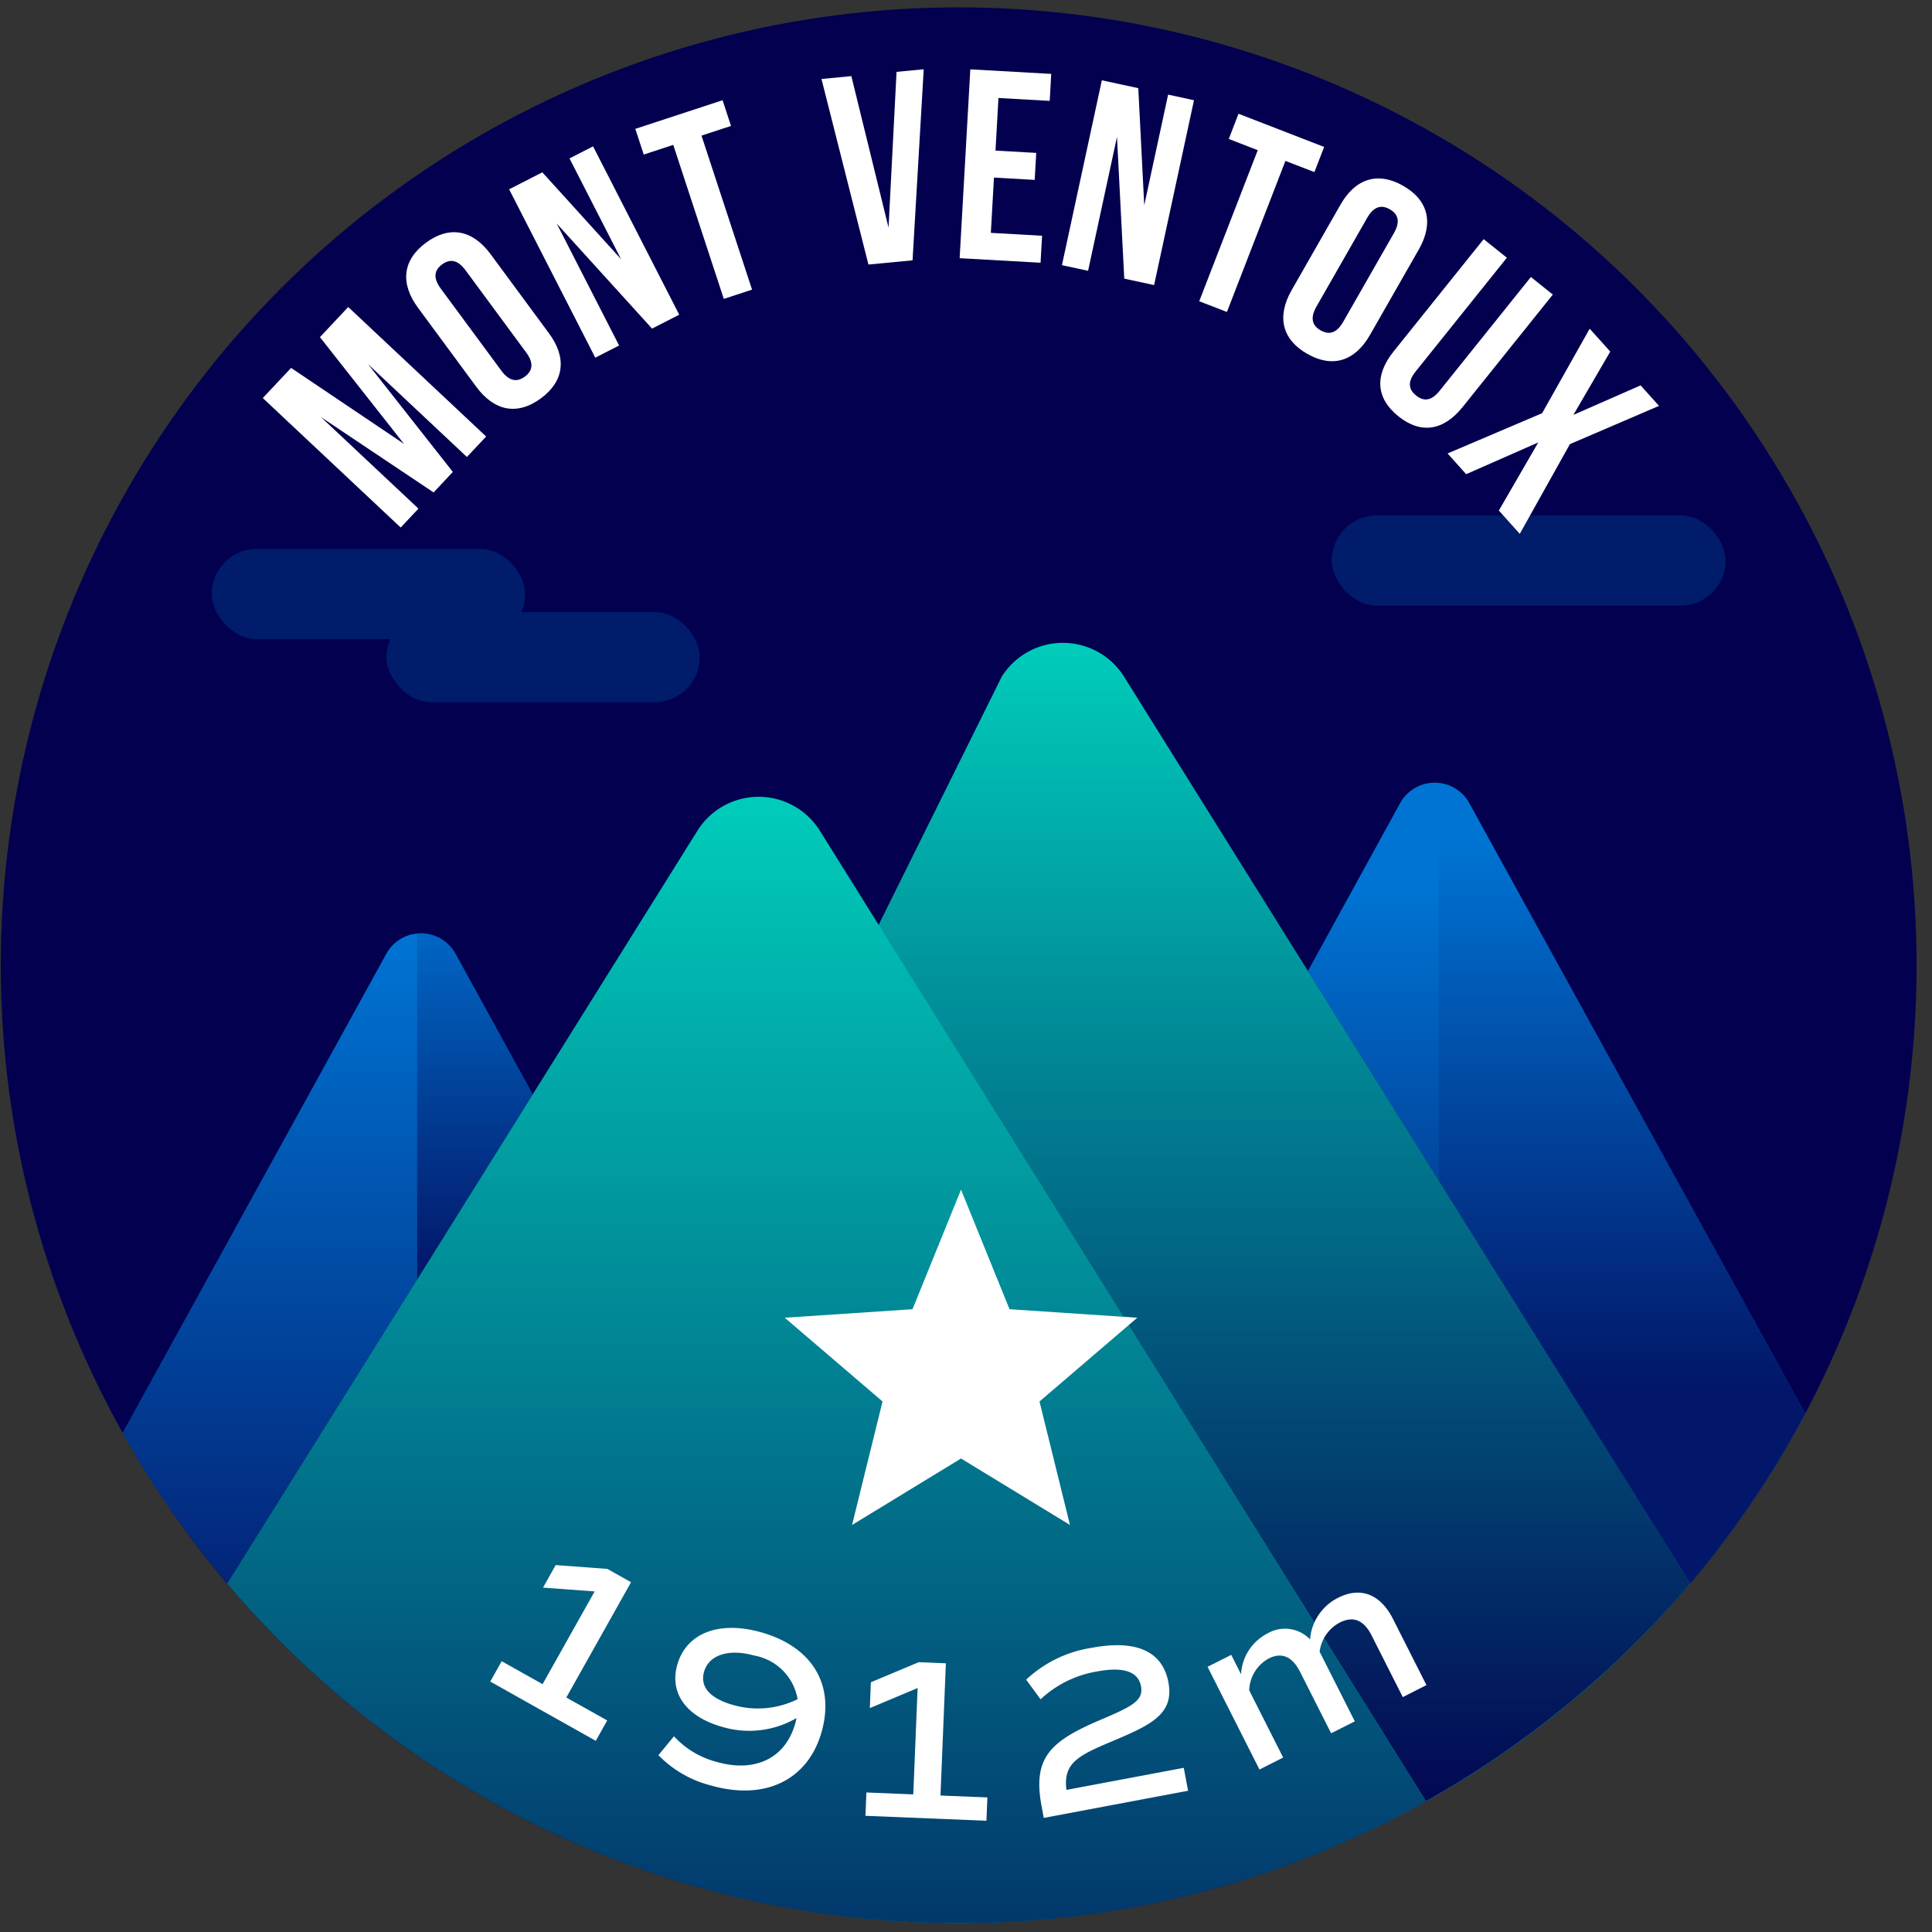 <svg xmlns="http://www.w3.org/2000/svg" xmlns:xlink="http://www.w3.org/1999/xlink" viewBox="0 0 120 120"><rect x="0" y="0" width="120" height="120" fill="#333333" stroke="none"/><defs><style>.cls-1{fill:#03004f;}.cls-2{fill:#0074d3;}.cls-3{fill:#00d4be;}.cls-4{fill:url(#Dégradé_sans_nom_220);}.cls-5,.cls-8{opacity:0.8;}.cls-5{fill:url(#Dégradé_sans_nom_220-2);}.cls-6{fill:#001c6a;}.cls-7{fill:url(#Dégradé_sans_nom_220-3);}.cls-8{fill:url(#Dégradé_sans_nom_220-4);}.cls-9{fill:url(#Dégradé_sans_nom_220-5);}.cls-10{fill:url(#Dégradé_sans_nom_220-6);}.cls-11{fill:#fff;}</style><linearGradient id="Dégradé_sans_nom_220" x1="16.763" y1="117.006" x2="16.763" y2="58.138" gradientUnits="userSpaceOnUse"><stop offset="0" stop-color="#03004f"/><stop offset="1" stop-color="#03004f" stop-opacity="0"/></linearGradient><linearGradient id="Dégradé_sans_nom_220-2" x1="100.74" y1="85.965" x2="100.74" y2="51.971" xlink:href="#Dégradé_sans_nom_220"/><linearGradient id="Dégradé_sans_nom_220-3" x1="85.295" y1="100.236" x2="85.295" y2="55.204" xlink:href="#Dégradé_sans_nom_220"/><linearGradient id="Dégradé_sans_nom_220-4" x1="29.497" y1="79.098" x2="29.497" y2="54.241" xlink:href="#Dégradé_sans_nom_220"/><linearGradient id="Dégradé_sans_nom_220-5" x1="79.285" y1="114.667" x2="79.285" y2="37.193" xlink:href="#Dégradé_sans_nom_220"/><linearGradient id="Dégradé_sans_nom_220-6" x1="51.345" y1="145.833" x2="51.345" y2="45.763" xlink:href="#Dégradé_sans_nom_220"/></defs><title>ventoux</title><g id="pastille"><circle class="cls-1" cx="59.546" cy="59.954" r="59.497"/></g><g id="blocs_variants" data-name="blocs variants"><path class="cls-2" d="M33.09,67.973,28.301,59.251a2.454,2.454,0,0,0-4.306-.01L7.621,88.995a59.161,59.161,0,0,0,6.506,9.341Z"/><path class="cls-2" d="M104.977,98.325a59.108,59.108,0,0,0,7.15-10.528L91.263,49.886a2.454,2.454,0,0,0-4.306.01L81.236,60.314Z"/><path class="cls-3" d="M69.821,42.037a4.483,4.483,0,0,0-7.605,0l-7.643,15.406-3.65-5.844a4.483,4.483,0,0,0-7.605,0L14.115,98.354a59.465,59.465,0,0,0,90.872-.012Z"/></g><g id="invariants"><path class="cls-4" d="M25.905,79.478V58.001a2.403,2.403,0,0,0-1.91,1.24L7.621,88.995a59.161,59.161,0,0,0,6.506,9.341Z"/><path class="cls-5" d="M104.977,98.325a59.108,59.108,0,0,0,7.15-10.528L91.263,49.886A2.403,2.403,0,0,0,89.353,48.646V73.31Z"/><rect class="cls-6" x="24" y="38.012" width="19.462" height="5.607" rx="2.803" ry="2.803"/><rect class="cls-6" x="13.154" y="34.09" width="19.462" height="5.607" rx="2.803" ry="2.803"/><rect class="cls-6" x="82.717" y="32.012" width="24.462" height="5.607" rx="2.803" ry="2.803"/><path class="cls-7" d="M89.353,73.31V48.646a2.419,2.419,0,0,0-2.396,1.25L81.236,60.314Z"/><path class="cls-8" d="M33.09,67.973,28.301,59.251a2.419,2.419,0,0,0-2.396-1.25V79.478Z"/><path class="cls-9" d="M69.821,42.037a4.483,4.483,0,0,0-7.605,0L53.583,55.859l34.987,56.017A59.82,59.82,0,0,0,104.987,98.342Z"/><path class="cls-10" d="M59.546,119.451a59.209,59.209,0,0,0,29.029-7.566L50.922,51.599a4.483,4.483,0,0,0-7.605,0L14.115,98.354A59.356,59.356,0,0,0,59.546,119.451Z"/></g><g id="star"><path class="cls-11" d="M66.458,94.718,59.691,90.59l-6.767,4.128,1.892-7.67L48.742,81.846l7.936-.529,3.013-7.426,3.013,7.426,7.936.529-6.074,5.202Z"/></g><g id="typo"><path class="cls-11" d="M25.091,27.57l-5.22-6.629,1.758-1.871,8.566,8.043-1.195,1.271-6.143-5.768,5.27,6.697-1.195,1.273L19.933,25.904l6.058,5.688-1.103,1.174-8.566-8.043,1.758-1.871Z"/><path class="cls-11" d="M25.96,19.113c-1.116-1.512-.957-2.965.501-4.041,1.458-1.074,2.893-.799,4.009.713l3.627,4.916c1.116,1.512.957,2.965-.501,4.041s-2.893.799-4.009-.713Zm5.182,3.914c.498.676.985.713,1.458.365.473-.35.58-.826.082-1.5L28.915,16.787c-.498-.676-.984-.713-1.457-.363-.473.348-.581.824-.082,1.5Z"/><path class="cls-11" d="M34.577,13.885l3.876,7.574-1.479.756-5.351-10.457,2.062-1.055,4.891,5.395L35.373,9.84l1.464-.75,5.351,10.457-1.688.863Z"/><path class="cls-11" d="M39.46,8.004l5.421-1.779.523,1.596-1.833.602,3.14,9.566-1.754.576L41.817,8.998l-1.833.602Z"/><path class="cls-11" d="M55.189,14.137,55.686,4.463l1.688-.16-.694,11.867-2.74.26L51.024,4.906l1.855-.178Z"/><path class="cls-11" d="M61.832,9.354l2.53.143-.095,1.676-2.53-.143L61.543,14.463l3.183.18-.095,1.676-5.026-.283.663-11.729,5.026.283-.094,1.676-3.184-.18Z"/><path class="cls-11" d="M69.378,8.504l-1.795,8.316-1.624-.35,2.478-11.482,2.264.488L71.071,12.75l1.483-6.873,1.607.348L71.684,17.707l-1.854-.4Z"/><path class="cls-11" d="M76.927,7.066,82.245,9.127l-.605,1.562-1.799-.695L76.206,19.377l-1.72-.666,3.635-9.383-1.799-.697Z"/><path class="cls-11" d="M83.257,12.717c.933-1.633,2.326-2.074,3.9-1.174s1.9,2.324.967,3.955L85.092,20.803c-.933,1.633-2.326,2.074-3.899,1.174-1.574-.9-1.9-2.324-.967-3.955Zm-1.488,6.322c-.416.729-.254,1.189.256,1.48.51.291.989.197,1.405-.531l3.149-5.508c.416-.729.254-1.189-.256-1.48-.51-.291-.989-.197-1.405.531Z"/><path class="cls-11" d="M93.594,16.008l-5.669,7.07c-.525.654-.426,1.121.032,1.488.459.367.935.363,1.46-.293l5.669-7.068,1.362,1.092-5.596,6.977c-1.176,1.467-2.581,1.717-3.995.584-1.414-1.135-1.475-2.561-.299-4.027l5.595-6.977Z"/><path class="cls-11" d="M103.044,25.209l-5.534,2.377L94.396,33.158,93.096,31.711l2.448-4.23-4.478,1.971L89.911,28.166l5.873-2.502,2.954-5.248,1.278,1.422-2.289,3.93,4.173-1.832Z"/></g><g id="altitude"><path class="cls-11" d="M37.715,106.861l-.71,1.266-6.554-3.682.709-1.264,2.54,1.426L36.936,98.846l-3.208-.236.786-1.4,3.208.238,1.474.826-4.021,7.162Z"/><path class="cls-11" d="M51.032,107.57c-.842,2.98-3.498,4.281-6.833,3.34a6.953,6.953,0,0,1-3.304-1.893l.966-1.174a5.482,5.482,0,0,0,2.692,1.602c2.365.668,4.234-.252,4.836-2.385a2.934,2.934,0,0,0,.083-.346,5.853,5.853,0,0,1-4.639.537c-2.201-.623-3.263-2.088-2.769-3.838.56-1.982,2.596-2.766,5.208-2.029C50.444,102.281,51.862,104.631,51.032,107.57Zm-1.493-2.031a3.314,3.314,0,0,0-2.69-2.709c-1.586-.447-2.822-.043-3.119,1.01-.266.943.374,1.654,1.81,2.061A5.564,5.564,0,0,0,49.539,105.539Z"/><path class="cls-11" d="M61.328,111.641l-.059,1.449-7.515-.307.059-1.449,2.912.119.27-6.607-2.968,1.246.065-1.605,2.968-1.244,1.69.068-.335,8.211Z"/><path class="cls-11" d="M66.238,111.174l7.288-1.371.268,1.424-8.963,1.686-.136-.727c-.564-3.002.528-4.031,3.634-5.352,1.94-.828,2.711-1.189,2.54-2.098-.17-.906-1.083-1.227-2.717-.92a6.743,6.743,0,0,0-3.52,1.732l-.895-1.221a7.648,7.648,0,0,1,4.08-1.98c2.652-.498,4.378.145,4.754,2.143.378,2.01-1.132,2.67-3.61,3.713C66.926,109.062,66.032,109.535,66.238,111.174Z"/><path class="cls-11" d="M86.523,100.559l2.077,4.107-1.471.744-1.929-3.818c-.487-.963-1.136-1.24-1.986-.811a2.383,2.383,0,0,0-1.25,1.811l2.186,4.324-1.471.742-1.929-3.816c-.487-.963-1.149-1.234-1.948-.83a2.336,2.336,0,0,0-1.211,1.98l2.108,4.172-1.471.744-3.224-6.379,1.471-.742.609,1.205a3.021,3.021,0,0,1,1.635-2.531,2.154,2.154,0,0,1,2.651.365,3.165,3.165,0,0,1,1.749-2.588C84.526,98.527,85.754,99.035,86.523,100.559Z"/></g></svg>
